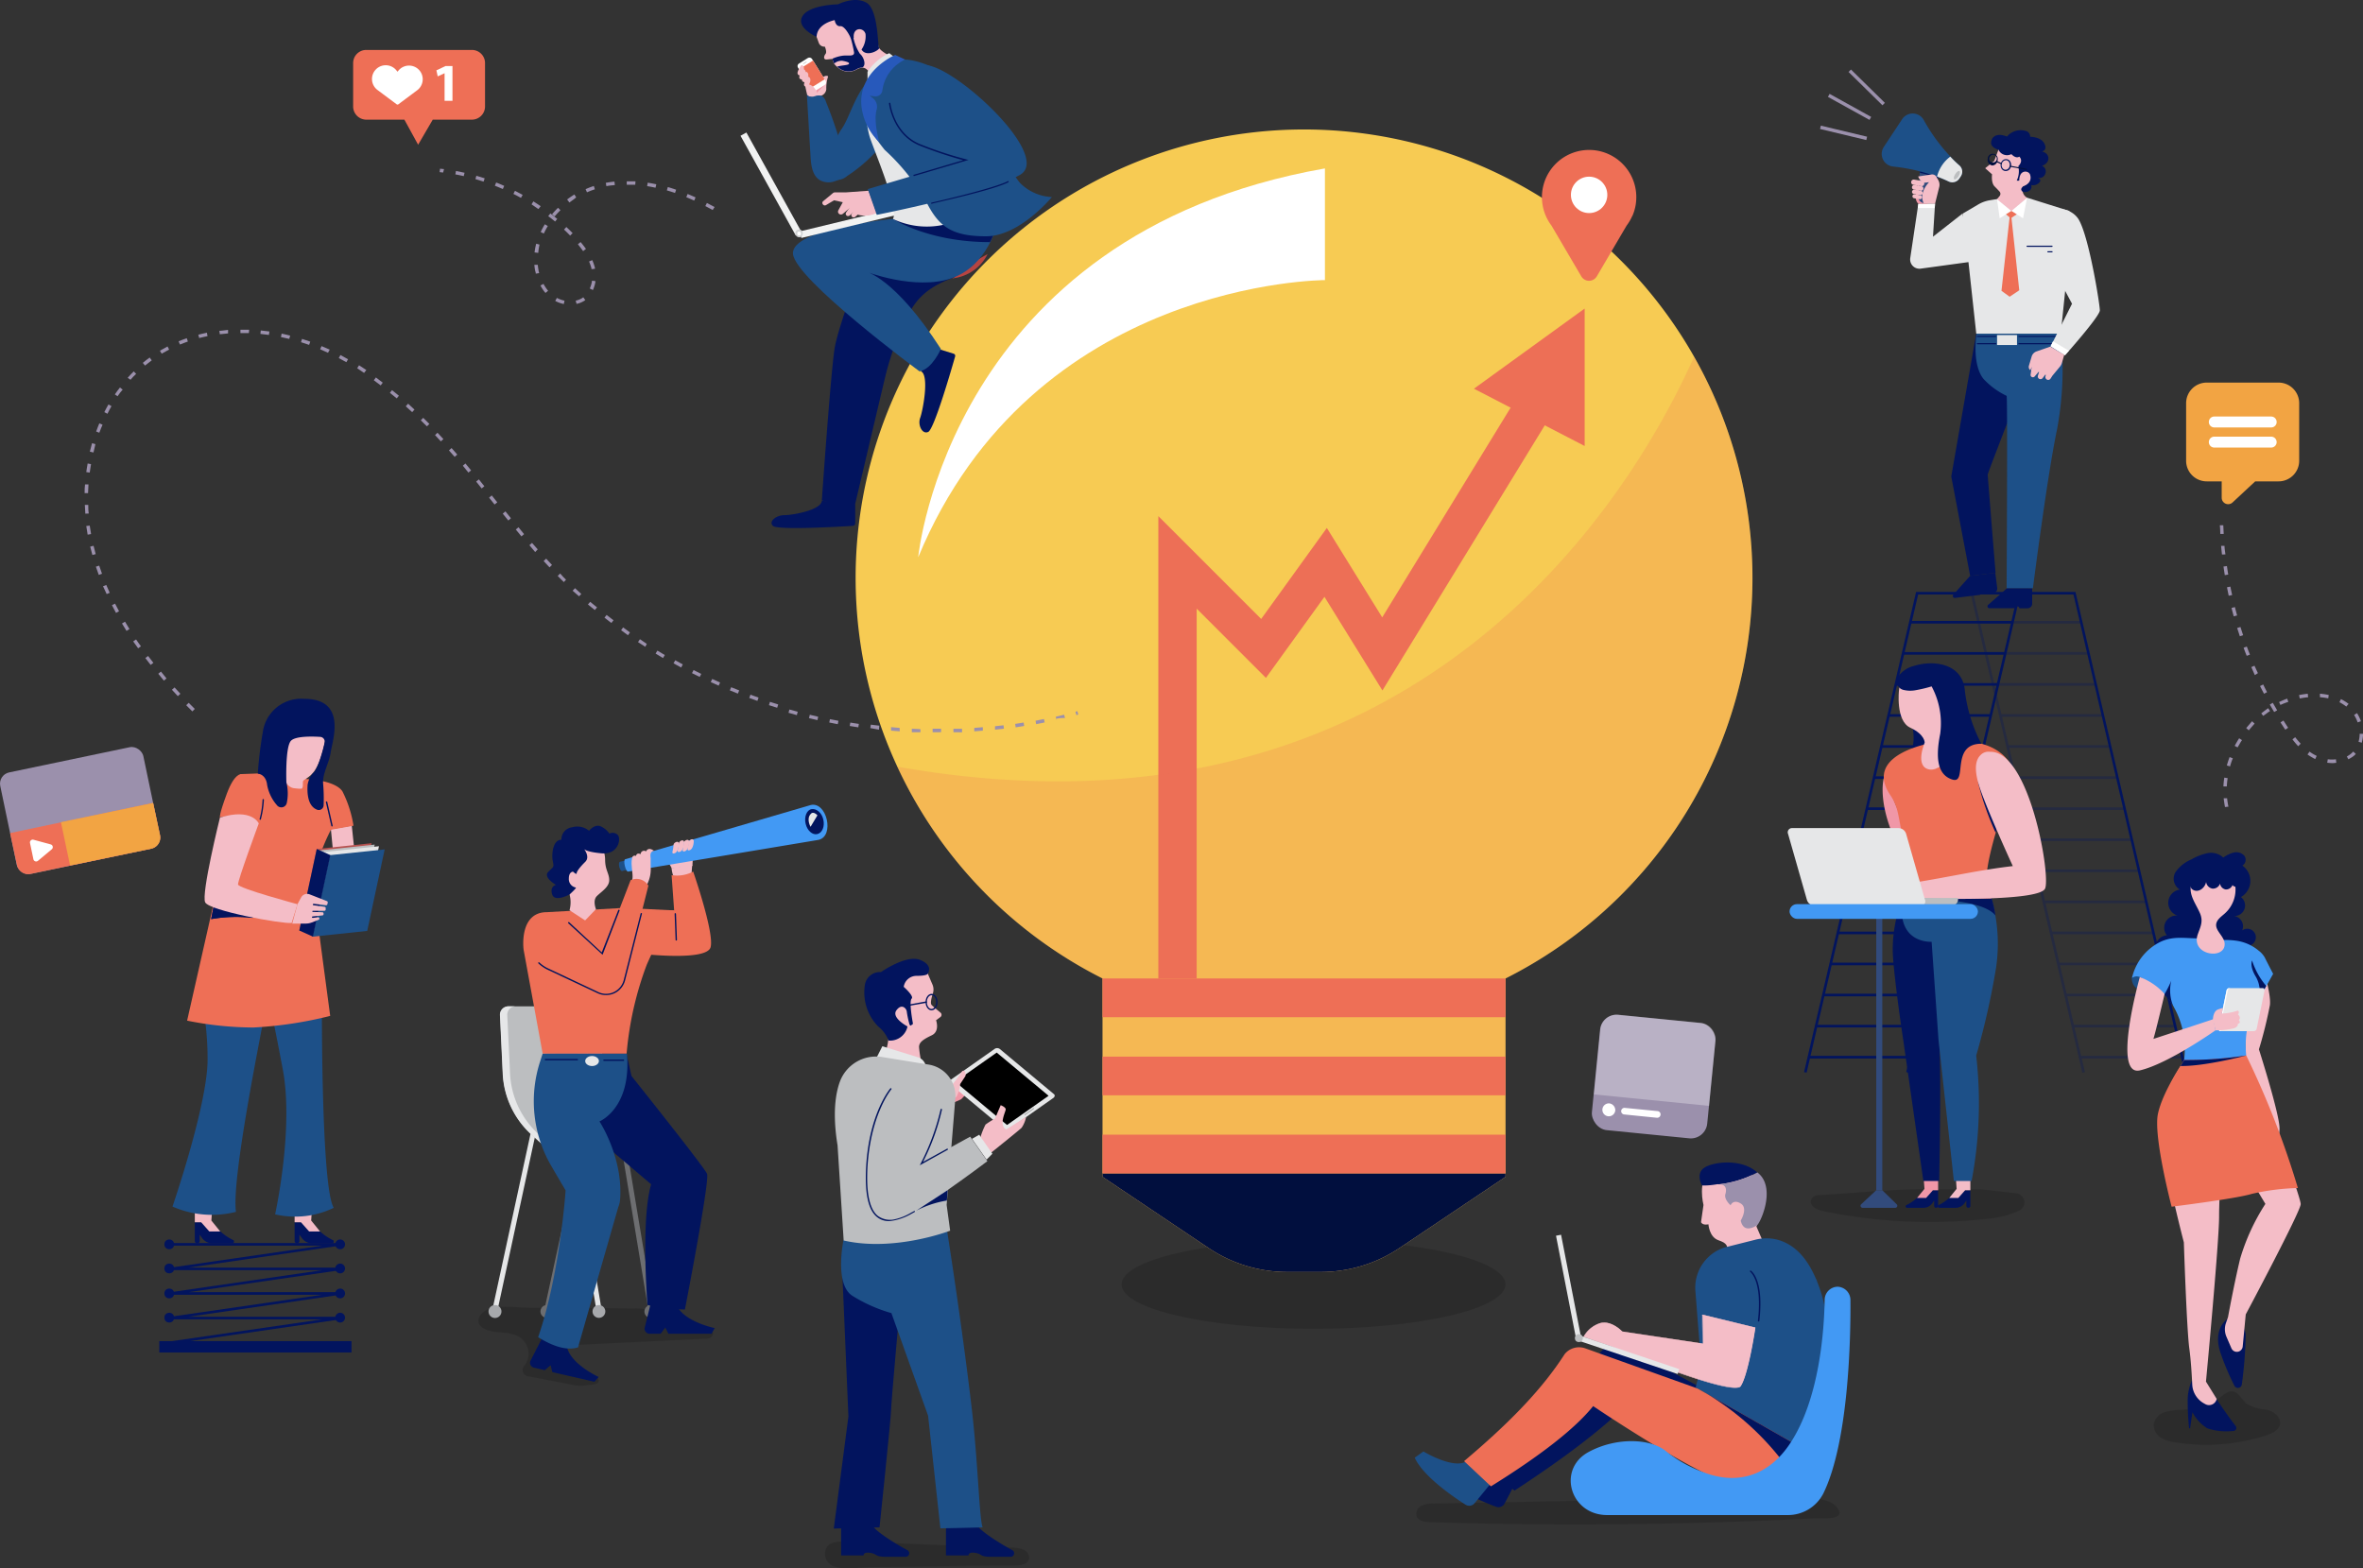 <svg xmlns="http://www.w3.org/2000/svg" viewBox="0 0 344 228.33"><rect x="0" y="0" width="344" height="228.33" fill="#333333" stroke="none"/><defs><style>.cls-1{isolation:isolate;}.cls-2,.cls-28{opacity:0.3;}.cls-3{fill:#02145e;}.cls-4{opacity:0.15;mix-blend-mode:multiply;}.cls-5{fill:#f7cb53;}.cls-6{fill:#ed6f56;}.cls-7,.cls-9{fill:#ee6f56;}.cls-7{opacity:0.2;}.cls-8{fill:#010f3e;}.cls-10,.cls-28{fill:#fff;}.cls-11{fill:#324b7c;}.cls-12{fill:#f097a7;}.cls-13{fill:#f4bdc7;}.cls-14{fill:#1d5088;}.cls-15{fill:#bcbec0;}.cls-16{fill:#e6e7e8;}.cls-17{fill:#4299f4;}.cls-18{fill:#9b90ac;}.cls-19{fill:#939598;}.cls-20{fill:#b65250;}.cls-21{fill:#a7a9ac;}.cls-22{fill:#6d6e71;}.cls-23{fill:#b64441;}.cls-24{fill:#f1f2f2;}.cls-25{fill:#d1d3d4;}.cls-26{fill:#2759bb;}.cls-27{fill:#f2a443;}</style></defs><title>002</title><g class="cls-1"><g id="Layer_2" data-name="Layer 2"><g id="Padrão"><g class="cls-2"><rect class="cls-3" x="295.01" y="85.43" width="0.38" height="71.64" transform="translate(-19.83 70.23) rotate(-13.13)"/><rect class="cls-3" x="288.1" y="90.4" width="14.88" height="0.38"/><rect class="cls-3" x="289.15" y="94.93" width="14.88" height="0.38"/><rect class="cls-3" x="290.19" y="99.45" width="14.88" height="0.38"/><rect class="cls-3" x="291.23" y="103.97" width="14.88" height="0.38"/><rect class="cls-3" x="292.28" y="108.49" width="14.88" height="0.38"/><rect class="cls-3" x="293.32" y="113.02" width="14.88" height="0.38"/><rect class="cls-3" x="294.36" y="117.54" width="14.88" height="0.38"/><rect class="cls-3" x="295.41" y="122.06" width="14.88" height="0.38"/><rect class="cls-3" x="296.45" y="126.58" width="14.88" height="0.38"/><rect class="cls-3" x="297.49" y="131.11" width="14.88" height="0.38"/><rect class="cls-3" x="298.54" y="135.63" width="14.88" height="0.38"/><rect class="cls-3" x="299.58" y="140.15" width="14.88" height="0.38"/><rect class="cls-3" x="300.63" y="144.67" width="14.88" height="0.38"/><rect class="cls-3" x="301.67" y="149.2" width="14.88" height="0.38"/><rect class="cls-3" x="302.71" y="153.72" width="14.88" height="0.38"/></g><polygon class="cls-3" points="277.87 156.17 277.5 156.08 293.81 86.17 302.14 86.17 318.4 156.08 318.03 156.17 301.85 86.55 294.11 86.55 277.87 156.17"/><polygon class="cls-3" points="263 156.17 262.63 156.08 278.94 86.17 294.64 86.17 294.64 86.55 279.24 86.55 263 156.17"/><rect class="cls-3" x="278.05" y="90.4" width="14.88" height="0.38"/><rect class="cls-3" x="277" y="94.93" width="14.88" height="0.38"/><rect class="cls-3" x="275.96" y="99.45" width="14.88" height="0.38"/><rect class="cls-3" x="274.92" y="103.97" width="14.88" height="0.38"/><rect class="cls-3" x="273.87" y="108.49" width="14.88" height="0.38"/><rect class="cls-3" x="272.83" y="113.02" width="14.88" height="0.38"/><rect class="cls-3" x="271.78" y="117.54" width="14.88" height="0.38"/><rect class="cls-3" x="270.74" y="122.06" width="14.88" height="0.38"/><rect class="cls-3" x="269.7" y="126.58" width="14.88" height="0.38"/><rect class="cls-3" x="268.65" y="131.11" width="14.88" height="0.38"/><rect class="cls-3" x="267.61" y="135.63" width="14.88" height="0.38"/><rect class="cls-3" x="266.57" y="140.15" width="14.88" height="0.38"/><rect class="cls-3" x="265.52" y="144.67" width="14.88" height="0.38"/><rect class="cls-3" x="264.48" y="149.2" width="14.88" height="0.38"/><rect class="cls-3" x="263.43" y="153.72" width="14.88" height="0.38"/><ellipse class="cls-4" cx="191.22" cy="186.99" rx="27.95" ry="6.47"/><path class="cls-5" d="M255.12,84.14a65.28,65.28,0,1,0-94.61,58.31v28.88l15.42,10.35a20.54,20.54,0,0,0,11.46,3.5h4.9a20.54,20.54,0,0,0,11.46-3.5l15.42-10.35V142.45A65.25,65.25,0,0,0,255.12,84.14Z"/><polygon class="cls-6" points="174.21 142.45 168.63 142.45 168.63 75.14 183.6 90.11 193.16 76.86 201.22 89.88 223.91 52.82 228.67 55.74 201.25 100.52 192.81 86.89 184.29 98.69 174.21 88.61 174.21 142.45"/><path class="cls-7" d="M246.62,51.94c-8.82,19.68-40.14,73.11-116,59.67a65.53,65.53,0,0,0,29.88,30.84v28.88l15.42,10.35a20.54,20.54,0,0,0,11.46,3.5h4.9a20.54,20.54,0,0,0,11.46-3.5l15.42-10.35V142.45a65.26,65.26,0,0,0,27.45-90.51Z"/><path class="cls-8" d="M160.51,170.83v.5l15.42,10.35a20.54,20.54,0,0,0,11.46,3.5h4.9a20.54,20.54,0,0,0,11.46-3.5l15.42-10.35v-.5Z"/><rect class="cls-9" x="160.51" y="142.45" width="58.66" height="5.64"/><rect class="cls-9" x="160.51" y="153.83" width="58.66" height="5.63"/><rect class="cls-9" x="160.51" y="165.19" width="58.66" height="5.64"/><polygon class="cls-6" points="230.69 44.92 230.69 64.93 214.57 56.59 230.69 44.92"/><path class="cls-10" d="M192.88,24.52V40.78s-42.49,0-59.21,40.35C133.67,81.13,138.13,34.15,192.88,24.52Z"/><path class="cls-4" d="M264.63,174a1.1,1.1,0,0,0-.93.58c-.45.88.71,1.53,1.61,1.72a76.25,76.25,0,0,0,23.92,1.15,14.39,14.39,0,0,0,4.74-1.2,1.34,1.34,0,0,0-.47-2.53c-2.15-.24-4.76-.56-5.21-.57-2.15,0-4.3,0-6.46,0C276.14,173,270.31,173.7,264.63,174Z"/><rect class="cls-11" x="273.14" y="133.05" width="0.88" height="40.23"/><path class="cls-3" d="M277.5,175.46a6.46,6.46,0,0,0,2.55-2.18h2.1v2.27a.29.29,0,0,1-.29.29h0a.29.29,0,0,1-.29-.29v-.77l-.27.39a1.57,1.57,0,0,1-1.29.67h-2.37a.21.21,0,0,1-.21-.27h0A.16.16,0,0,1,277.5,175.46Z"/><polygon class="cls-12" points="279.08 174.4 280.4 174.4 281.39 173.28 282.15 173.28 282.15 171.16 280.02 171.16 280.16 173.08 279.08 174.4"/><path class="cls-3" d="M282.18,175.46a6.32,6.32,0,0,0,2.55-2.18h2.11v2.27a.29.29,0,0,1-.29.29h0a.29.29,0,0,1-.29-.29v-.77l-.27.39a1.59,1.59,0,0,1-1.29.67h-2.38a.22.22,0,0,1-.21-.27h0A.21.21,0,0,1,282.18,175.46Z"/><polygon class="cls-13" points="283.77 174.4 285.09 174.4 286.08 173.28 286.84 173.28 286.84 171.16 284.71 171.16 284.84 173.08 283.77 174.4"/><path class="cls-3" d="M276.45,100.49s3.49,6.38,1.54,9.19,2.22,2,2.22,2,2.29-6,.5-9.29S276.45,100.49,276.45,100.49Z"/><path class="cls-3" d="M277,130.77a19.78,19.78,0,0,0-1.44,8.28c.29,4.37,1.5,12.3,1.5,12.3L280,171.94h2.3s.34-15.15,0-20.59l.25-20.58Z"/><path class="cls-12" d="M274.29,113.07s-1.63,4.75,3.9,13.47c0,0-10.75,2-12,2.33a2,2,0,0,0-1.37,1.76h16.71Z"/><path class="cls-14" d="M277,130.77h12.9a23.91,23.91,0,0,1,.68,10.14,110.16,110.16,0,0,1-2.89,12.77,60.71,60.71,0,0,1-.67,18.26h-2.58l-2.24-20.59-1-14.24S275.9,137.47,277,130.77Z"/><path class="cls-3" d="M289.93,130.77H277s0,.06,0,.1h3.25s8.36,0,10.24,2.41A17,17,0,0,0,289.93,130.77Z"/><path class="cls-9" d="M282.07,108s-11.16,1.48-6.84,7.83c1.25,1.84,1.09,3.31,1.94,6.86a15.16,15.16,0,0,1-.17,8.11h12.9C287,128.14,293.63,113.63,293,112,290.89,106.5,282.07,108,282.07,108Z"/><path class="cls-3" d="M287.94,113.81a41.33,41.33,0,0,0,2.58,7.43c.41-1.4.85-2.8,1.26-4.07Z"/><path class="cls-13" d="M289.7,109.45a1.6,1.6,0,0,0-1.37.47c-.74.72-.93,2-.31,4.17.84,2.94,5,12,5,12-4.8.55-9.18,1.57-14,2.34-4.55.35-5,2.34-5,2.34h4.71s18.19.66,19-1.43S295.38,109.26,289.7,109.45Z"/><path class="cls-13" d="M276.45,100.49s-.52,4.45,1.64,5.45,2.1,2.18,2.1,2.18-1.52,3.55.72,3.91,5.39-4.91,5.39-4.91-2,.65-2.12-1.08.5-6.14-.46-7.32S276.83,96.37,276.45,100.49Z"/><path class="cls-3" d="M276.31,98.52a1.28,1.28,0,0,0,.79,1.92,4.22,4.22,0,0,0,1.68.06,20.58,20.58,0,0,0,2.42-.57,11.35,11.35,0,0,1,1.25,6.9c-.69,3.48-.43,6,1.8,6.67s-.35-5.22,4.19-5.22a22.07,22.07,0,0,1-2.4-7.72c-.29-3.86-4.35-4.55-7.38-3.62A4,4,0,0,0,276.31,98.52Z"/><path class="cls-15" d="M265.85,130.73h19.2a0,0,0,0,1,0,0v.21a.88.88,0,0,1-.88.88H265.85a0,0,0,0,1,0,0v-1.1A0,0,0,0,1,265.85,130.73Z"/><path class="cls-16" d="M279.64,131.86H264.13a1.2,1.2,0,0,1-1.08-.84l-2.75-9.62a.61.61,0,0,1,.6-.84h15.51a1.18,1.18,0,0,1,1.08.84l2.75,9.62A.62.62,0,0,1,279.64,131.86Z"/><rect class="cls-17" x="260.52" y="131.63" width="27.42" height="2.14" rx="1.07"/><path class="cls-11" d="M273.14,173.28l-2.2,2.05a.3.3,0,0,0,.2.51h4.77a.3.3,0,0,0,.21-.51l-2.1-2.05Z"/><path class="cls-4" d="M326.11,203.27a7.35,7.35,0,0,0,1,1.13,7.06,7.06,0,0,0,2.83.83c1,.23,2,.92,2,1.91s-1.15,1.56-2.1,1.86a28.55,28.55,0,0,1-13.08,1,5.47,5.47,0,0,1-2.21-.71,2.15,2.15,0,0,1-1-2,2.27,2.27,0,0,1,1.57-1.7,9.6,9.6,0,0,1,2.4-.35,11.28,11.28,0,0,0,5.27-1.5C323.89,203,324.77,201.76,326.11,203.27Z"/><path class="cls-3" d="M324.22,192.05s-2.19,1.45-.93,5a36.5,36.5,0,0,0,2,4.71.58.58,0,0,0,.5.3h0a.57.57,0,0,0,.57-.5,61.69,61.69,0,0,0,.56-7A2.45,2.45,0,0,0,324.22,192.05Z"/><path class="cls-3" d="M319.17,200.81a7.25,7.25,0,0,0-.69,3.3,36,36,0,0,0,.21,3.83h.14l.34-2.34a6,6,0,0,0,2.16,2.34,8.81,8.81,0,0,0,3.83.38.43.43,0,0,0,.32-.68,69.52,69.52,0,0,1-4.38-6.5Z"/><path class="cls-13" d="M330.14,161.44,327,153.66s-7-.57-9.08.92c0,0-3.42,4.53-3.42,8.86s3.42,17.43,3.42,17.43.41,12.56.79,15.41c.23,1.65.36,3.77.43,5.27a3.33,3.33,0,0,0,1.72,2.77l.18.1a1.13,1.13,0,0,0,1.44-.29h0a1.07,1.07,0,0,0,.22-.47l-1.56-2.52s1.91-20.27,1.91-24,.59-12.11.59-12.11l6.15,10.24a30.57,30.57,0,0,0-3.68,8c-.91,3.82-1.76,8.48-1.76,8.48l-.3.86a2.76,2.76,0,0,0,.07,2l.72,1.67a.86.86,0,0,0,1.65-.26l.44-4.66s8-15,8-16.06S330.14,161.44,330.14,161.44Z"/><path class="cls-13" d="M329.31,140.56s1.34,4,1.14,5.76a61.63,61.63,0,0,1-1.6,6.45s3,9.4,3,11.51-1.25,2-1.25,2a4.56,4.56,0,0,1-.68-2.74c.28-1.14-2.78-8.61-3-9.88a46.9,46.9,0,0,1,.48-9.42A8.66,8.66,0,0,1,329.31,140.56Z"/><path class="cls-14" d="M310.36,142.25a1.76,1.76,0,0,0,1.3,1.93c1.54.54,1.22-2.58.52-2.58A5,5,0,0,0,310.36,142.25Z"/><path class="cls-3" d="M313.8,138a1.78,1.78,0,0,1,1.65-1.83A1.77,1.77,0,0,1,317,133.3a1.95,1.95,0,0,1,.35-3.79,1.83,1.83,0,0,1-.63-2.56,5.29,5.29,0,0,1,2.32-1.84,7.76,7.76,0,0,1,2.31-.9,2.63,2.63,0,0,1,2.31.64,4.54,4.54,0,0,1,1.52-.73,1.58,1.58,0,0,1,1.55.47,1,1,0,0,1-.29,1.43,2.71,2.71,0,0,1-.21,4.58,1.54,1.54,0,0,1-1,2.76h0a1.51,1.51,0,0,1,1.18,2.1v0a1.24,1.24,0,0,1,1.49,2,2.53,2.53,0,0,1-2.23.31c-1.87-.32-3.81-.94-5.7-1.09C317.93,136.5,315.73,137.48,313.8,138Z"/><path class="cls-17" d="M327,153.66c-2.94.79-6.08.6-9.08.92a12.57,12.57,0,0,0-2.76-9.87c-.72.86-2.56-2.07-3.61-2.46s-1.33.58-1.07-.3a7.75,7.75,0,0,1,3.87-4.75c1.84-.93,3.42-.63,5.37-.59,1.42,0,2.62.21,4.09.24a11,11,0,0,1,1.91.13,6.49,6.49,0,0,1,3.09,1.42,3.3,3.3,0,0,1,.89,1c.57,1.15,1.22,2.38,1.22,2.38l-3.11,5.52A14,14,0,0,0,327,153.66Z"/><path class="cls-3" d="M329.91,143.54a11,11,0,0,1-2.06-3.7s-.41.81.58,2.41a4.49,4.49,0,0,1,.44,3.13Z"/><path class="cls-13" d="M319.24,128a3.34,3.34,0,0,1,2.83-2,3.46,3.46,0,0,1,3.32,2.82,4.67,4.67,0,0,1-1.59,4.24c-.48.42-1.07.83-1.17,1.46-.15,1,1.19,1.81,1.23,2.87.1,2.42-5,1.69-3.91-1.38.38-1.07.81-1.83.34-3C319.55,131.27,318.3,130,319.24,128Z"/><path class="cls-3" d="M322.1,129.37a1.09,1.09,0,0,0,1.09-.73,1,1,0,0,0,.81.85,1,1,0,0,0,1-.63.73.73,0,0,0,1.1,0,1.15,1.15,0,0,0,.15-1.2,2.81,2.81,0,0,0-.81-1c-1.8-1.52-5.8-2.8-6.7.34a2.62,2.62,0,0,0,.32,2.4c.79.72,1.9,0,2.1-1A1.12,1.12,0,0,0,322.1,129.37Z"/><path class="cls-13" d="M311.51,142.25a9.08,9.08,0,0,1,3.61,2.46s-1.26,5.36-1.63,6.54c0,0,6.76-2.21,8.74-2.88l.3,1.63s-6.89,4.87-11,5.83S311.51,142.25,311.51,142.25Z"/><path class="cls-16" d="M329.4,143.86h-4.87a.41.41,0,0,0-.39.32L323,149.79a.26.26,0,0,0,.26.33h4.86a.44.44,0,0,0,.4-.33l1.15-5.61A.26.26,0,0,0,329.4,143.86Z"/><path class="cls-10" d="M323.16,149.79l1.15-5.61a.43.43,0,0,1,.4-.32h-.18a.41.41,0,0,0-.39.32L323,149.79a.26.26,0,0,0,.26.33h.17A.26.26,0,0,1,323.16,149.79Z"/><path class="cls-13" d="M322.15,148.45s0-1.24.77-1.5.69-.2.69-.2l-.16.81a8.07,8.07,0,0,0,2.34-.44.35.35,0,0,1,0,.55s.53.45.13.85c0,0,.42.41-.16.54,0,0,.18.33-.5.63a10.94,10.94,0,0,1-2.73.31Z"/><path class="cls-3" d="M316.42,146.6h0a6.13,6.13,0,0,1-.33-3.84,14.71,14.71,0,0,1-1,2A11.73,11.73,0,0,1,316.42,146.6Z"/><path class="cls-9" d="M327,153.66a127.15,127.15,0,0,1,7.52,19.3,33.39,33.39,0,0,0-6.71.85c-2.3.71-11.67,1.87-11.67,1.87s-2.67-10.2-2-13.48,3.84-7.88,3.84-7.88A56.76,56.76,0,0,0,327,153.66Z"/><path class="cls-3" d="M327,153.66h0a56.76,56.76,0,0,1-9,.66s-.23.32-.58.87C320.72,155.28,326.55,153.8,327,153.66Z"/><path class="cls-3" d="M295.84,85.63v2.25a.68.68,0,0,1-.67.68H294l-.1-.16a.29.29,0,0,0-.49,0l-.09.15h-3.71a.28.28,0,0,1-.18-.49l2.77-2.44Z"/><path class="cls-3" d="M290.47,83.38l.28,2.24a.68.68,0,0,1-.59.75l-1.21.15-.12-.15a.29.29,0,0,0-.49.08l-.06.15-3.69.45a.28.28,0,0,1-.24-.46l2.45-2.75Z"/><path class="cls-3" d="M287.69,48.58l-3.63,20.79,2.75,14.47,3.7-.45s-1.15-14.07-1.15-14.29,4.55-11.9,4.55-11.9l-1.62-6.79Z"/><path class="cls-16" d="M289.64,29.16l2.32-.38h3.14l6.08,1.91c.36.36.59.74.41,2.48L300,48.58h-12.3L286,33a6.91,6.91,0,0,1-.29-1.89L288,29.76A4.89,4.89,0,0,1,289.64,29.16Z"/><path class="cls-16" d="M285.66,31.12l-4.26,3.34.3-4.8h-2.43l-1.18,7.91a1.35,1.35,0,0,0,1.52,1.54L287.73,38Z"/><polygon class="cls-10" points="279.27 29.66 281.7 29.66 281.66 30.28 279.18 30.28 279.27 29.66"/><polygon class="cls-10" points="295.1 28.78 292.81 30.71 294.51 31.78 295.1 28.78"/><polygon class="cls-10" points="290.72 28.99 292.81 30.71 291.11 31.78 290.72 28.99"/><polygon class="cls-9" points="293.59 31.2 292.81 30.71 292.03 31.2 292.71 31.78 293.59 31.2"/><polygon class="cls-9" points="292.81 31.58 293.96 42.26 292.56 43.2 291.37 42.34 292.56 31.58 292.81 31.58"/><path class="cls-14" d="M300,48.58a48.31,48.31,0,0,1-.53,13.89c-1.42,6.67-3.52,23.16-3.52,23.16h-3.83s.16-27.84,0-28a11.1,11.1,0,0,1-3.38-2.48c-1.72-2.18-1-6.57-1-6.57Z"/><rect class="cls-16" x="290.73" y="48.78" width="2.9" height="1.45"/><path class="cls-3" d="M299.7,50.12h-5.79a.09.09,0,0,1-.09-.08.09.09,0,0,1,.09-.09h5.79a.09.09,0,0,1,.09.09A.09.09,0,0,1,299.7,50.12Z"/><path class="cls-3" d="M299.7,49.06h-5.79a.09.09,0,0,1-.09-.08.09.09,0,0,1,.09-.09h5.79a.09.09,0,0,1,.09.09A.09.09,0,0,1,299.7,49.06Z"/><path class="cls-3" d="M290.54,50.12h-2.67a.09.09,0,0,1-.09-.08.09.09,0,0,1,.09-.09h2.67a.08.08,0,0,1,.08.09A.08.08,0,0,1,290.54,50.12Z"/><path class="cls-3" d="M290.54,49.06h-2.67a.09.09,0,0,1-.09-.08.09.09,0,0,1,.09-.09h2.67a.08.08,0,0,1,.08.09A.08.08,0,0,1,290.54,49.06Z"/><path class="cls-12" d="M279.3,29.66s-.36-.12-.45-1.05a6.51,6.51,0,0,1,.73-2.56l1.87.26L281.36,28l-.75,1.67Z"/><path class="cls-11" d="M282.26,25.54,280.94,29a.86.86,0,0,1-1.29.41h0a.87.87,0,0,1-.38-.77l.23-3.93Z"/><path class="cls-3" d="M282,26.3a5,5,0,0,0-2.5-1.12l0-.46,2.76.82Z"/><path class="cls-14" d="M276.91,17.35a1.84,1.84,0,0,1,3.12.08,26.16,26.16,0,0,0,5.21,6.65,1.21,1.21,0,0,1,.22,1.58h0l-.23.35h0a1.23,1.23,0,0,1-1.54.42,26.08,26.08,0,0,0-8.16-2.19,1.85,1.85,0,0,1-1.29-2.85Z"/><path class="cls-16" d="M283.92,22.8a15.75,15.75,0,0,0,1.32,1.28,1.21,1.21,0,0,1,.22,1.58l-.23.35h0a1.23,1.23,0,0,1-1.54.42,17.72,17.72,0,0,0-1.7-.72A5.18,5.18,0,0,1,283.92,22.8Z"/><path class="cls-15" d="M284.64,25.35c-.21.33-.27.67-.14.75s.41-.11.62-.44.27-.66.14-.75S284.85,25,284.64,25.35Z"/><path class="cls-13" d="M279.69,27.1l-1.15-.2a.37.37,0,0,1-.31-.44h0a.37.37,0,0,1,.44-.31l1.15.19a.38.38,0,0,1,.31.44h0A.39.39,0,0,1,279.69,27.1Z"/><path class="cls-13" d="M279.62,27.77l-1-.17a.34.34,0,0,1-.28-.39h0a.35.35,0,0,1,.39-.28l1,.18a.33.33,0,0,1,.27.39h0A.33.33,0,0,1,279.62,27.77Z"/><path class="cls-13" d="M279.54,28.4l-.94-.16a.31.31,0,0,1-.25-.36h0a.32.32,0,0,1,.36-.26l.94.16a.31.31,0,0,1,.25.36h0A.31.31,0,0,1,279.54,28.4Z"/><path class="cls-13" d="M279.48,29l-.84-.14a.29.29,0,0,1-.23-.33h0a.27.27,0,0,1,.32-.23l.84.14a.28.28,0,0,1,.23.33h0A.28.28,0,0,1,279.48,29Z"/><path class="cls-13" d="M281.7,29.66l.6-2.4a1.36,1.36,0,0,0-.11-1l-.26-.48a.73.73,0,0,0-.74-.38l-1.95.29s.33.91,1,.91l.59-.08s-1.59,1.58-.76,3.09Z"/><path class="cls-16" d="M296.66,34.38a3.27,3.27,0,0,1,5.83-2.61,2.63,2.63,0,0,1,.2.33c1.48,2.7,3,12.21,3,13.08s-5.06,6.54-5.06,6.54l-2.09-1.31,3.1-6.19-4.76-8.9Z"/><path class="cls-3" d="M298.72,35.94H295.1a.09.09,0,0,1-.08-.08.09.09,0,0,1,.08-.09h3.62a.09.09,0,0,1,.09.09A.09.09,0,0,1,298.72,35.94Z"/><path class="cls-3" d="M298.72,36.74h-.59a.09.09,0,0,1-.08-.09.08.08,0,0,1,.08-.08h.59a.08.08,0,0,1,.09.08A.09.09,0,0,1,298.72,36.74Z"/><path class="cls-10" d="M301.18,51.06l-.58.66-2.09-1.31.36-.72Z"/><path class="cls-13" d="M300.51,51.66l-.35,1.2a1.52,1.52,0,0,1-.29.53l-1.07,1.29-.28.43a.4.4,0,0,1-.52.16h0a.42.42,0,0,1-.22-.52l.05-.15-.08-.06-.38.5a.4.4,0,0,1-.55.09h0a.39.39,0,0,1-.14-.45l.17-.53-.09,0-.55.65a.34.34,0,0,1-.45.07h0a.33.33,0,0,1-.15-.33l.16-1.14-.19.5h0a.6.6,0,0,1-.22-.64l.4-1.34a1.12,1.12,0,0,1,.72-.76l2-.7Z"/><path class="cls-13" d="M290.93,21.79l-.61,1.63L289,24.49l1,.89s-.17,1.22.37,1.76c.27.27.53.54.72.75a.5.5,0,0,1,0,.66l-.37.44,2.09,1.72,2.29-1.93a1.29,1.29,0,0,1-.56-1.64s1.1-.28,1.26-1.09-.16-4-1.33-4.65S291.25,21,290.93,21.79Z"/><path class="cls-3" d="M294.15,25.4a1.86,1.86,0,0,0-.19.9h-.37a3.21,3.21,0,0,0,.23-2.11s.81-.72.14-1.39c0,0-.41.39-1.15-.36a1.37,1.37,0,0,1-1.88-.65s-1.07-.26-1.07-1,.68-1.56,2.31-.91a2.61,2.61,0,0,1,2.93-.75.85.85,0,0,1,.44.78s1.59,0,2.08,1-.36,1.14-.36,1.14.94.19.94,1-.94,1.1-.94,1.1a.85.85,0,0,1,.49,1.14.9.9,0,0,1-1.17.57s.78.24.27.75a1.24,1.24,0,0,1-1.15.33.74.74,0,0,1-.32.87,1.19,1.19,0,0,1-.92.1c-.3-.23-.29-.49.08-.78,0,0,1.39-.43,1-1.69a.64.64,0,0,0-.29-.35A.8.8,0,0,0,294.15,25.4Z"/><path class="cls-3" d="M292,24.9h-.07a.72.72,0,0,1-.52-.31,1,1,0,0,1-.16-.63h0a1,1,0,0,1,.28-.59.75.75,0,0,1,.57-.2.72.72,0,0,1,.52.31,1,1,0,0,1,.16.63,1,1,0,0,1-.28.59A.77.77,0,0,1,292,24.9Zm0-1.57a.54.54,0,0,0-.38.16.75.75,0,0,0-.23.47h0a.81.81,0,0,0,.13.51.54.54,0,0,0,.39.24.54.54,0,0,0,.44-.16.69.69,0,0,0,.22-.47.76.76,0,0,0-.12-.52.54.54,0,0,0-.39-.24Zm-.69.63Z"/><path class="cls-8" d="M290.09,24.09H290a.81.81,0,0,1-.63-.94h0a.73.73,0,1,1,1.44.14A.83.83,0,0,1,290.09,24.09Zm-.53-.93a.57.57,0,1,0,.63-.64.65.65,0,0,0-.63.64Z"/><path class="cls-8" d="M291.34,23.91h0l-.65-.29a.08.08,0,1,1,.07-.15l.65.29a.08.08,0,0,1,0,.11A.1.1,0,0,1,291.34,23.91Z"/><path class="cls-8" d="M295,24.73h0l-2.32-.44a.08.08,0,1,1,0-.16l2.32.44a.08.08,0,0,1,.07.1A.08.08,0,0,1,295,24.73Z"/><path class="cls-4" d="M251,218.09l-42.29.81a4,4,0,0,0-1.77.31,1.35,1.35,0,0,0-.73,1.5c.26.73,1.21.88,2,.9q15.85.49,31.74.24,8-.12,16-.43,4-.16,8.05-.36c1.16-.06,5.16.37,3.33-1.72-1.43-1.63-5.47-1.19-7.46-1.26C256.91,218,254,218,251,218.09Z"/><path class="cls-3" d="M220.75,215.62l-1.7,3.24a1,1,0,0,1-1.28.49c-2-.75-6.85-2.76-8.61-5.16l1.05-1.15s4.83,1.71,6.45.1Z"/><path class="cls-3" d="M247,201.68l-10.69-5.74a2.38,2.38,0,0,0-2.92.52l-16.72,17.2,3.8,3.35c6.83-4.47,12.62-8.76,16.55-12.71l12.85,5.08Z"/><path class="cls-13" d="M256.56,180.56l-.86-2s2-5.08.43-6.67-5.64-2.42-7.22-1.32c-1.83,1.28-.92,4.86-.92,4.86l-.36,2.51c.28.51,1.08.3,1.08.3s.11,1.84,1.43,2.31,1.4.73,1.4,2.22S257,183.78,256.56,180.56Z"/><path class="cls-14" d="M251,181.63a6.15,6.15,0,0,0-4.19,6.31l.86,10.91-.82,3.14,14.19,8.1,3.21-7.28a20.76,20.76,0,0,0,.25-16.31c0-.11-.09-.22-.14-.33h0c-1.23-2.85-2.92-4.9-5.5-5.66a6.47,6.47,0,0,0-3.41,0Z"/><path class="cls-13" d="M247.83,191.39l7.69,1.87s-1,6.79-2.12,8.5-19.1-5.84-19.1-5.84l-3.75-1.29a4.19,4.19,0,0,1,2.38-2c1.65-.48,3.23,1.21,3.23,1.21l11.75,1.76Z"/><path class="cls-13" d="M252.57,202.05c-3.73,0-17.63-5.81-18.28-6.09l-3.79-1.31,0,0a4.23,4.23,0,0,1,2.4-2c1.58-.46,3.12,1.06,3.26,1.21l11.69,1.75-.08-4.21h.05l7.73,1.88v0c0,.06-1,6.81-2.13,8.52C253.31,202,253,202.05,252.57,202.05Zm-22-7.44,3.71,1.27c.18.08,18,7.53,19,5.86s2-7.9,2.12-8.45l-7.61-1.84.08,4.2h0l-11.77-1.77h0s-1.58-1.66-3.19-1.19A4.12,4.12,0,0,0,230.61,194.61Z"/><path class="cls-14" d="M217,216l-2.32,2.83a1,1,0,0,1-1.36.21c-1.79-1.14-6.13-4.11-7.37-6.82l1.27-.91s4.38,2.66,6.29,1.42Z"/><path class="cls-9" d="M261.06,210.09s-3.34,5.12-6.77,6.28-22.36-11.66-22.36-11.66c-2.62,3.25-7.56,7.13-14.88,11.68l-3.91-3.67c5.83-4.92,11.07-10,14.64-15.58a2.7,2.7,0,0,1,3-.84l16.36,5.85Z"/><path class="cls-3" d="M247.14,202.15l13.92,7.94a26,26,0,0,1-1.79,2.35A39.52,39.52,0,0,0,247.14,202.15Z"/><rect class="cls-16" x="229.42" y="196.87" width="15.29" height="0.75" transform="translate(398.91 459.77) rotate(-161.41)"/><rect class="cls-16" x="220.69" y="186.95" width="15.29" height="0.75" transform="translate(368.53 -72.62) rotate(78.97)"/><circle class="cls-15" cx="229.85" cy="194.81" r="0.58"/><path class="cls-3" d="M248,170.08c1.17-.92,5.48-1.52,7.81.61h0a15.42,15.42,0,0,1-5.6,1.73h.09a1.33,1.33,0,0,0-.39,0,10.76,10.76,0,0,1-2.13.17S246.84,171,248,170.08Z"/><path class="cls-18" d="M253.41,177.7s1.12-1.82,0-2.49-1.47.26-1.47.26-1-.85-.76-1.64,0-1.44-.93-1.41a15.42,15.42,0,0,0,5.6-1.73l.32.29c2.3,2.31.06,7.14-.41,7.42S253.82,179.52,253.41,177.7Z"/><path class="cls-3" d="M256,192.39h0a.1.1,0,0,1-.09-.11c.68-5.87-1.12-7.13-1.14-7.14a.11.11,0,0,1,0-.14.09.09,0,0,1,.13,0c.08.05,1.92,1.33,1.22,7.32A.09.09,0,0,1,256,192.39Z"/><path class="cls-17" d="M265.63,189.27c-.07,4.22-.71,14.41-5.07,20.93-2.9,4.35-7.26,6.1-12.35,4.22a19.11,19.11,0,0,1-5.57-3.06c-2.31-2-7.35-2.13-11.32,0-4.7,2.48-2.76,9.21,2.64,9.21h26.25a5.78,5.78,0,0,0,5.22-3.13c3.71-7.55,4-22.72,3.95-28.11a1.93,1.93,0,0,0-1.88-2h0A1.92,1.92,0,0,0,265.63,189.27Z"/><path class="cls-4" d="M147.71,227.91c.81,0,1.81-.14,2.08-.86a1.23,1.23,0,0,0-.75-1.42,4.18,4.18,0,0,0-1.8-.32c-8-.24-15.93-.64-23.88-.87-.91,0-2.23-.1-2.88.63a1.92,1.92,0,0,0,.8,2.92c1.53.64,3.94.18,5.59.16l6.41-.07C138.09,228,142.9,227.91,147.71,227.91Z"/><path class="cls-3" d="M137.71,223v3.44H141s-.07-.54,1-.36.57.57,2.32.57h2.8a.52.52,0,0,0,.52-.52h0a.51.51,0,0,0-.27-.45c-1-.53-4.29-2.44-5.09-3.56h-4.55Z"/><path class="cls-3" d="M122.45,223v3.44h3.27s-.07-.54,1-.36.57.57,2.32.57h2.8a.52.52,0,0,0,.52-.52h0a.51.51,0,0,0-.27-.45c-1-.53-4.3-2.44-5.09-3.56h-4.55Z"/><path class="cls-3" d="M122.51,182.69l1,23.53-2.13,16.32,6.66-.18s1.68-16,1.68-17.05,1.46-17.14,1.46-17.14Z"/><path class="cls-14" d="M137.89,179.28s2.17,13.67,3.61,26.09c.88,7.64,1.07,15.84,1.55,17,0,0-5.38.13-6.15.13l-1.79-16.39-5.34-14.94a22.22,22.22,0,0,1-5.7-2.53c-2.64-1.72-1.27-8.12-1.27-8.12Z"/><path class="cls-12" d="M138.17,160.44l.09.25a9.17,9.17,0,0,0,1.67-.66c.2-.19.55-.58.55-.58l.38-.36-.77-2.16-1.83,2.62-.26.56Z"/><path class="cls-13" d="M135.2,142.07l.54,1.25a1.85,1.85,0,0,1,.06,1.33c-.19.6-.41,1.44-.16,1.68s.85.74,1.26,1.08a.41.41,0,0,1,0,.66l-.63.46s.59,1.61-.62,2.19-1.86,1-1.86,1.71a16,16,0,0,0,.39,2.42l-5.82-.27a9.68,9.68,0,0,0,1-3.73c0-1.74-1.94-5.81-1-7.36S133.78,138.32,135.2,142.07Z"/><path class="cls-16" d="M127.5,154.2l.95-1.88,5.18,1.6a1.67,1.67,0,0,1,1.12,1.17l.21.8Z"/><path class="cls-16" d="M146.18,164.36l-7.91-6.59c-.17-.14-.12-.4.12-.56l6.4-4.5a.65.65,0,0,1,.75,0l7.9,6.59c.17.14.12.4-.12.56l-6.39,4.5A.65.65,0,0,1,146.18,164.36Z"/><polygon points="146.6 163.78 139.06 157.49 145.1 153.24 152.65 159.53 146.6 163.78"/><polygon class="cls-19" points="149.2 162.35 149.12 162.28 150.48 161.32 150.56 161.39 149.2 162.35"/><path class="cls-13" d="M138.2,160.21a2.93,2.93,0,0,0,1.06-.56,4.77,4.77,0,0,0,.52-1.83l.7-1.06a.5.5,0,0,0,.08-.43l-.05-.25a.26.26,0,0,0-.46-.09,23.68,23.68,0,0,1-1.49,2,7.69,7.69,0,0,1-1.66.95S137.61,160.44,138.2,160.21Z"/><path class="cls-15" d="M122.24,157.55a5.61,5.61,0,0,1,6.2-3.66l6.63,1.08a4.63,4.63,0,0,1,4,5l-1.26,15.45.51,3.75s-8.09,3.12-15.5,1.43l-.89-13.85C121.51,164.2,121.2,160.47,122.24,157.55Z"/><path class="cls-3" d="M132.66,149.22a.23.23,0,0,0,.23-.28c-.15-.82-.54-3.19-.17-3.56s-1.16-1.71-1.16-1.71a1.88,1.88,0,0,1,1.86-1.6c1.62,0,1.64-.32,1.64-.32s.9-1.18-1.11-2-5.7,1.77-5.7,1.77a2.22,2.22,0,0,0-2.36,2,7.1,7.1,0,0,0,1.94,5.91,4.78,4.78,0,0,1,1.53,2.07h.2a2.6,2.6,0,0,0,2.54-2l0-.07s-2.41-1.27-1.59-2.36,1.5-.15,1.5.23a14.1,14.1,0,0,0,.39,1.83.25.25,0,0,0,.24.18Z"/><path class="cls-3" d="M135.61,147.09c-.48,0-.87-.54-.87-1.2s.39-1.2.87-1.2.88.54.88,1.2S136.1,147.09,135.61,147.09Zm0-2.2c-.37,0-.68.45-.68,1s.31,1,.68,1,.68-.45.68-1S136,144.89,135.61,144.89Z"/><path class="cls-3" d="M132.06,146.49a.11.11,0,0,1-.1-.09.1.1,0,0,1,.08-.11l2.78-.5a.1.1,0,0,1,.11.08.1.1,0,0,1-.08.12l-2.77.5Z"/><path class="cls-13" d="M142.73,165.57a11,11,0,0,1,.74-1.85,12.09,12.09,0,0,1,1.38-.87l.83-1.95s.73.27.73.61-1.07,2.29.07,2.93l2.9-1.84a4.28,4.28,0,0,1-.65,1.58c-.4.4-4.65,3.8-4.65,3.8Z"/><polygon class="cls-16" points="141.5 165.8 142.55 165.2 144.47 167.97 143.62 168.83 141.5 165.8"/><path class="cls-15" d="M129.7,158.52s-3.06,3.48-3.51,11.33,2.59,7.58,4.55,7.58,13-8.38,13-8.38l-2.5-3.57-7.13,3.92s3-5.8,3-9.37S130.93,156.15,129.7,158.52Z"/><path class="cls-3" d="M129.45,177.77a2.67,2.67,0,0,1-1.87-.67c-1.22-1.08-1.7-3.45-1.49-7.26.45-7.79,3.5-11.36,3.53-11.39a.1.1,0,0,1,.15.13s-3,3.55-3.48,11.27c-.21,3.69.27,6.08,1.42,7.1a3,3,0,0,0,2.67.53,8,8,0,0,0,2.24-.92l.43-.23a.11.11,0,0,1,.14,0,.1.1,0,0,1-.05.13l-.42.23a8.4,8.4,0,0,1-2.31.93A5.77,5.77,0,0,1,129.45,177.77Z"/><path class="cls-3" d="M133.89,169.65l.16-.29a33.81,33.81,0,0,0,2.88-7.85.1.1,0,0,1,.12-.08.1.1,0,0,1,.08.11,32.4,32.4,0,0,1-2.76,7.62l3.47-1.91a.1.1,0,0,1,.13,0,.1.1,0,0,1,0,.14Z"/><path class="cls-3" d="M133.36,176.27a15.06,15.06,0,0,1,4.48-1.49l.13-1.52h0Z"/><path class="cls-3" d="M48.5,180.56a7.67,7.67,0,0,1-3.07-2.62H42.89v2.73a.35.35,0,0,0,.35.35h0a.35.35,0,0,0,.35-.35v-.92l.33.46a1.87,1.87,0,0,0,1.55.81h2.86a.26.26,0,0,0,.25-.33h0A.22.22,0,0,0,48.5,180.56Z"/><polygon class="cls-13" points="46.59 179.28 45 179.28 43.81 177.94 42.89 177.94 42.89 175.39 45.46 175.39 45.3 177.69 46.59 179.28"/><path class="cls-3" d="M34,180.56a7.71,7.71,0,0,1-3.08-2.62H28.36v2.73a.36.36,0,0,0,.36.35h0a.35.35,0,0,0,.35-.35v-.92l.32.46a1.9,1.9,0,0,0,1.55.81h2.87a.27.27,0,0,0,.25-.33h0A.29.29,0,0,0,34,180.56Z"/><polygon class="cls-13" points="32.06 179.28 30.47 179.28 29.28 177.94 28.36 177.94 28.36 175.39 30.93 175.39 30.77 177.69 32.06 179.28"/><path class="cls-14" d="M46.86,146.1s-.11,26.88,1.73,29.74a12.93,12.93,0,0,1-8.54.95s2.75-12.43,1.12-21.09c-.55-2.89-1.54-8.17-1.82-8.7-.84-1.55-.78-.54-.78.17s-4.94,24.08-4.22,29.26a14.34,14.34,0,0,1-9.24-.77s5.11-14.85,5.11-21.41-1.3-9.16-.82-10.89S47.28,138.29,46.86,146.1Z"/><path class="cls-13" d="M51.21,120.19l.89,8.42a1.74,1.74,0,0,1-1.59,2c-1.84.2-1.89-5.24-1.89-5.24l-.45-4.65Z"/><path class="cls-9" d="M37.52,112.61l8.78,1s2.7.32,3.55,1.6a16.73,16.73,0,0,1,1.61,5l-3.29.59a31.58,31.58,0,0,0-2,4.91,42.41,42.41,0,0,0,.19,9.3c.08.7,1.71,12.89,1.71,12.89a57.76,57.76,0,0,1-11.18,1.69,49.2,49.2,0,0,1-9.65-1L31.67,129,35,112.7Z"/><path class="cls-3" d="M30.74,133.81l.64-3.29,5.54,1.11-.14,2A21,21,0,0,0,30.74,133.81Z"/><path class="cls-3" d="M30.74,133.81l.64-3.29,5.54,1.11-.14,2A21,21,0,0,0,30.74,133.81Z"/><polygon class="cls-20" points="43.57 135.47 51.56 134.63 54.1 122.76 46.11 123.6 43.57 135.47"/><polygon class="cls-15" points="44.02 135.67 52.01 134.83 54.55 122.96 46.56 123.8 44.02 135.67"/><polygon class="cls-16" points="44.64 135.91 52.63 135.06 55.17 123.2 47.18 124.04 44.64 135.91"/><polygon class="cls-14" points="45.47 136.37 53.46 135.53 56 123.66 48.01 124.5 45.47 136.37"/><polygon class="cls-3" points="43.57 135.47 45.55 136.36 48.09 124.49 46.11 123.6 43.57 135.47"/><path class="cls-13" d="M47.32,107.86s-.62,3.76-2.09,5c-.42.37-.71.53-1,.73s0,.73-.24,1.16c0,.09-.24.12-1.23,0-.69-.08-1.61-1-2.08-2.72s1-4.94,1.24-6.1,4.43-2.16,5-1.33S47.32,107.86,47.32,107.86Z"/><path class="cls-3" d="M45.56,112.56a3.57,3.57,0,0,0-.78,1.69c-.16,2.48.64,3.33,1.33,3.61a.7.7,0,0,0,1-.64,24.13,24.13,0,0,0-.06-3c-.17-1.57.88-3.12,1.09-4.69s2.5-7.81-3.88-7.79a5.63,5.63,0,0,0-6,4.83,57.39,57.39,0,0,0-.73,6.06s1.19.06,1.36,1.65a6.19,6.19,0,0,0,1.42,2.94.81.81,0,0,0,1.44-.33,6.7,6.7,0,0,0-.06-3s-.18-5,.63-6c.59-.73,3-.69,4.3-.61a.69.69,0,0,1,.64.81C47.06,109.06,46.24,112.14,45.56,112.56Z"/><path class="cls-9" d="M35.16,112.7s-1-.23-2.14,2.85S32,119,32,119s4.43-1,5.65.85C37.67,119.88,37.74,114.79,35.16,112.7Z"/><path class="cls-13" d="M37.67,119.88s-1-2.3-5.65-.85c0,0-2.76,11.12-2.15,12.34s11.16,3.16,12.59,3l.84-2.73s-8.59-2.31-8.65-2.87S37.67,119.88,37.67,119.88Z"/><path class="cls-13" d="M43.3,131.65l.54-1a1,1,0,0,1,1.2-.46l2.55,1a.19.19,0,0,1,.12.22l-.05.23a.2.2,0,0,1-.21.15l-1.79-.21a.12.12,0,0,0-.12.12h0a.12.12,0,0,0,.09.09l1.63.23a.19.19,0,0,1,.15.24l0,.2a.21.21,0,0,1-.18.14l-1.68,0a.08.08,0,0,0-.08.09h0a.07.07,0,0,0,.07.07l1.38.05a.18.18,0,0,1,.18.22l0,.09a.18.18,0,0,1-.16.15l-1.43.15a.11.11,0,0,0-.09.14h0a.12.12,0,0,0,.11.07l.76-.09a.19.19,0,0,1,.21.2h0a.18.18,0,0,1-.12.17l-1,.39a2.42,2.42,0,0,1-.89.16l-1.95,0Z"/><path class="cls-3" d="M48.33,120.32a.1.1,0,0,1-.1-.08l-.79-3.44a.1.1,0,0,1,.08-.12.1.1,0,0,1,.12.07l.79,3.45a.1.1,0,0,1-.08.12Z"/><path class="cls-3" d="M37.86,119.35h0a.11.11,0,0,1-.07-.12,13.45,13.45,0,0,0,.43-2.79s0-.1.09-.11a.11.11,0,0,1,.11.1,13.62,13.62,0,0,1-.44,2.84A.1.1,0,0,1,37.86,119.35Z"/><path class="cls-4" d="M92,190.51a11.29,11.29,0,0,1,4.45.69c1.55.71,2.85,2.15,4.56,2.13a9.1,9.1,0,0,1,1.87-.1c.62.11,1.18.81.81,1.3a1.33,1.33,0,0,1-1.06.37l-19.71.95a2,2,0,0,0-1.29.37c-.63.58-.13,1.67.64,2.06a8,8,0,0,0,2,.89c.84.22,3,1.08,2.89,1.91-.09.59-1.38.5-2,.62a4.77,4.77,0,0,1-1.84-.1l-6.49-1.24a.93.93,0,0,1-.54-1.51,2.78,2.78,0,0,0,.58-1.1,2.9,2.9,0,0,0-1.12-3c-1.59-1.15-3.82-.4-5.43-1.4-1.27-.79-.57-2.15.63-2.69,1.7-.76,4.54-.25,6.38-.26,2.32,0,4.64,0,7,0Q88.09,190.45,92,190.51Z"/><polygon class="cls-16" points="72.43 190.74 71.71 190.54 77.44 164.1 83.14 164.1 87.56 190.57 86.82 190.72 82.53 164.85 78.02 164.85 72.43 190.74"/><path class="cls-21" d="M73,190.93A.94.94,0,1,1,72,190,.93.93,0,0,1,73,190.93Z"/><path class="cls-21" d="M88.12,190.93a.93.93,0,0,1-1.86,0,.93.93,0,0,1,1.86,0Z"/><polygon class="cls-22" points="80.01 190.74 79.28 190.54 85.02 164.1 90.72 164.1 95.13 190.57 94.39 190.72 90.11 164.85 85.59 164.85 80.01 190.74"/><path class="cls-22" d="M80.54,190.93a.93.93,0,1,1-.93-.93A.93.93,0,0,1,80.54,190.93Z"/><path class="cls-22" d="M95.7,190.93a.94.94,0,1,1-.94-.93A.94.94,0,0,1,95.7,190.93Z"/><path class="cls-15" d="M74,146.51H87.29l.5,9.43A11,11,0,0,0,92,164.07l3.33,2.59H79L77.21,165a12.8,12.8,0,0,1-4-8.73l-.4-8.5A1.22,1.22,0,0,1,74,146.51Z"/><path class="cls-16" d="M74.25,156.29l-.4-8.5a1.22,1.22,0,0,1,1.22-1.28H74a1.22,1.22,0,0,0-1.22,1.28l.4,8.5a12.8,12.8,0,0,0,4,8.73L79,166.66H80L78.27,165A12.8,12.8,0,0,1,74.25,156.29Z"/><path class="cls-3" d="M94.79,189.52l-.94,3.8a.72.72,0,0,0,.71.85h1.62l.67-.9.45.9h6.29l.45-.82s-4.45-.91-5.5-3.29Z"/><path class="cls-3" d="M79,194.63l-1.77,3.48a.72.72,0,0,0,.5,1l1.58.37.85-.72.24,1,6.13,1.41.62-.7s-4.13-1.88-4.62-4.43Z"/><path class="cls-3" d="M91.2,153.39l.73,3.26s10.58,13.24,11,14.24-3.22,19.75-3.22,19.75a24.87,24.87,0,0,1-5.45-.65s-1-12.26.53-17.58L85,164.1l.56-10.71Z"/><path class="cls-14" d="M79,153.39l-.39,1.21a18.68,18.68,0,0,0,1.64,15.14l2.09,3.57s-.81,12.16-4,21.37c2.11,1.29,4.09,2,5.81,1.48L90,175.76a3.48,3.48,0,0,0,.27-1.1c.48-6.12-3-11.4-3-11.4s4.68-1.88,4-9.87C91.2,153.39,79.18,153.22,79,153.39Z"/><path class="cls-13" d="M98.14,127.82a4.2,4.2,0,0,1-.37-1.43l3-.49-.12,1.6S98.24,128.06,98.14,127.82Z"/><path class="cls-13" d="M101,122.47l-.2,3.59-3,.38a4.7,4.7,0,0,0-.82-1.23.86.86,0,0,1-.2-1s.47-.38.65.12.19.79.54.75.31-2.09.31-2.09Z"/><path class="cls-9" d="M93.48,132.54h4.66l-.37-5.13a5.05,5.05,0,0,0,3.14-.52s3.09,8.88,2.54,11-10.3.95-10.3.95Z"/><path class="cls-9" d="M79.6,132.8l11.13-.62,7.41.36a84.31,84.31,0,0,0-4,7.94,48.33,48.33,0,0,0-2.92,12.91H79l-2.77-15.1C76.09,137.26,75.91,132.8,79.6,132.8Z"/><path class="cls-13" d="M87.17,122.6a4.06,4.06,0,0,1,.92,2.54c0,1.53.6,2,.6,3s-1.15,1.67-1.8,2.32-.13,1.9-.13,1.9L85.18,134l-2.27-1.48a4.46,4.46,0,0,0,0-2.32c-.37-1-2.18-3.29-1.58-5.09S84.78,120.21,87.17,122.6Z"/><path class="cls-3" d="M83.42,126.9s-.61,0-.61,1a1.25,1.25,0,0,0,1,1.31c.23,0-.88,1-.88,1s-2.18,1.2-2.55,0,.56-1.38.56-1.38-1.93-1.1-1.12-1.91.84-.6.65-1.57,0-3.1,1.26-3.1a1.77,1.77,0,0,1,1.57-1.81,2.66,2.66,0,0,1,2.45.51s.88-1.12,1.81-.59a2.92,2.92,0,0,1,1.15,1,1.07,1.07,0,0,1,1.21.18c.53.53.14,2.92-2.36,2.69s-2.59-.7-2.59-.7,1,1.18.23,1.94-1.25,1.4-1.25,1.67S83.42,126.9,83.42,126.9Z"/><path class="cls-3" d="M98.45,136.93a.09.09,0,0,1-.1-.1l-.14-3.78a.1.1,0,0,1,.09-.11.14.14,0,0,1,.11.1l.14,3.79a.1.1,0,0,1-.1.1Z"/><path class="cls-14" d="M91.64,126.56l-1.07.25c-.35.08-.66-1.27-.31-1.35l1.07-.25Z"/><path class="cls-17" d="M119.17,122.27l-27.73,4.62c-.36.08-.78-1.72-.41-1.8l27-7.89C120.37,116.66,121.53,121.73,119.17,122.27Z"/><path class="cls-3" d="M119.86,119.32c.23,1-.16,1.94-.88,2.11s-1.47-.52-1.7-1.52.16-2,.87-2.11S119.63,118.31,119.86,119.32Z"/><path class="cls-16" d="M119,118.7l-1,1.67s-.64-1.11,0-1.84C118.4,118,119,118.7,119,118.7Z"/><path class="cls-13" d="M101,122.42s0,1.21-.65,1.37c0,0-.32.11-.25-.27a5.08,5.08,0,0,0,.16-.92C100.26,122.35,100.88,121.91,101,122.42Z"/><path class="cls-13" d="M100.33,122.5s0,1.28-.69,1.45c0,0-.33.11-.25-.28a7,7,0,0,0,.16-1C99.55,122.43,100.21,122,100.33,122.5Z"/><path class="cls-13" d="M99.6,122.59s0,1.27-.68,1.44c0,0-.34.12-.26-.28a5.85,5.85,0,0,0,.17-1C98.83,122.51,99.48,122.06,99.6,122.59Z"/><path class="cls-13" d="M98.84,122.8s0,1.27-.69,1.44c0,0-.33.12-.25-.28a5.52,5.52,0,0,0,.16-1C98.06,122.73,98.72,122.27,98.84,122.8Z"/><path class="cls-13" d="M94.16,128.84a4.8,4.8,0,0,0,.56-2.66l0-1.1a.2.2,0,0,0,0-.11c0-.21-.21-1,.49-1.09,0,0-.77-.68-1.16.07a.5.5,0,0,0-.79.41s-.56-.32-.67.26a.37.37,0,0,0-.56.26,3.56,3.56,0,0,0-.06,1.21c0,.49.27,1.78,0,2.11Z"/><path class="cls-9" d="M79.83,141.09l7.26,3.42a2.74,2.74,0,0,0,3.83-1.81l3.47-13.76a2,2,0,0,0-2.59-.79l-4.12,10.7L82.45,134a2.65,2.65,0,0,0-1.7-.71,5.08,5.08,0,0,0-3,.88,2.52,2.52,0,0,0-1,2.22A5.3,5.3,0,0,0,79.83,141.09Z"/><path class="cls-3" d="M87.72,139l-5-4.59a.11.11,0,0,1,0-.14.11.11,0,0,1,.15,0l4.73,4.39L90,132.51a.1.1,0,0,1,.13-.06.1.1,0,0,1,.06.13Z"/><path class="cls-3" d="M88.26,144.87A2.89,2.89,0,0,1,87,144.6l-7.25-3.41a5.35,5.35,0,0,1-1.37-.93.09.09,0,0,1,0-.14.11.11,0,0,1,.14,0,4.77,4.77,0,0,0,1.33.89l7.25,3.42a2.63,2.63,0,0,0,2.26,0,2.66,2.66,0,0,0,1.44-1.75L93.26,133a.1.1,0,0,1,.12-.07.09.09,0,0,1,.07.12L91,142.72a2.85,2.85,0,0,1-1.54,1.88A2.92,2.92,0,0,1,88.26,144.87Z"/><path class="cls-3" d="M84.05,154.37H79.41a.1.1,0,0,1-.1-.1.09.09,0,0,1,.1-.1h4.64a.1.1,0,0,1,.1.1A.11.11,0,0,1,84.05,154.37Z"/><path class="cls-16" d="M87.19,154.47c0,.41-.46.73-1,.73s-1-.32-1-.73.46-.73,1-.73S87.19,154.07,87.19,154.47Z"/><path class="cls-3" d="M90.76,154.45H87.93a.09.09,0,0,1-.1-.1.1.1,0,0,1,.1-.1h2.83a.1.1,0,0,1,.1.1A.09.09,0,0,1,90.76,154.45Z"/><path class="cls-23" d="M143.77,37a27.54,27.54,0,0,0-5.14,3.52A6.42,6.42,0,0,0,143.77,37Z"/><path class="cls-13" d="M119.55,13.93a1.1,1.1,0,0,0,.74-.95,5.34,5.34,0,0,1,.24-1.77c.16-.25-.67-.24-.75.16a3.91,3.91,0,0,1-.47,1L117,11.06a21.63,21.63,0,0,0,.51,2.76C117.73,14.3,119.37,14.22,119.55,13.93Z"/><polygon class="cls-12" points="118.81 13.14 118.89 13.53 120.06 12.36 118.81 13.14"/><path class="cls-14" d="M120.81,23.38a4.24,4.24,0,0,0-.28,1.45,1.47,1.47,0,0,0,.67,1.24,2.11,2.11,0,0,0,2.1-.43,21.73,21.73,0,0,0,5.59-5.23,5.19,5.19,0,0,0,1.2-2.59c.15-1.89-2.15-7.6-3.57-6.17-2,2-2.89,5.58-4,7.13C121.56,20.11,121.32,21.83,120.81,23.38Z"/><path class="cls-14" d="M121.62,26.35a2.64,2.64,0,0,1-2.28-.13c-1.08-.66-1.26-2.13-1.34-3.39l-.54-9.11c.13.35.62.41,1,.33a1.92,1.92,0,0,1,1.1-.12,1.42,1.42,0,0,1,.68.88,64.29,64.29,0,0,1,2.34,6.85,11.23,11.23,0,0,1,.79,3.23C123.3,25.71,122.32,26.11,121.62,26.35Z"/><rect class="cls-10" x="116.98" y="8.5" width="2.4" height="4.62" rx="0.42" transform="translate(12.09 63.99) rotate(-31.85)"/><rect class="cls-9" x="116.99" y="9.22" width="2.4" height="3.21" transform="translate(12.08 63.99) rotate(-31.85)"/><rect class="cls-15" x="116.89" y="9.09" width="0.56" height="0.1" transform="translate(12.82 63.21) rotate(-31.85)"/><path class="cls-13" d="M116.18,10.3s.35-.78.52-.82.73.4-.1,1.5C116.6,11,115.85,11.05,116.18,10.3Z"/><path class="cls-13" d="M116.44,10.91s.35-.79.52-.82.73.4-.11,1.49C116.85,11.58,116.1,11.65,116.44,10.91Z"/><path class="cls-13" d="M116.82,11.29s.36-.79.52-.83.73.41-.1,1.5C117.24,12,116.49,12,116.82,11.29Z"/><path class="cls-13" d="M117.12,12s.36-.79.52-.83.73.41-.1,1.5C117.54,12.63,116.79,12.7,117.12,12Z"/><path class="cls-13" d="M117.55,12.24a1.64,1.64,0,0,1,1.3,1.1c.3,1-.79.44-.79.44S117.4,12.63,117.55,12.24Z"/><path class="cls-3" d="M124.5,73.36v2.82a.38.38,0,0,1-.37.38c-1.92.12-10.94.65-11.61,0S113,75,114.19,75s5.35-.73,5.45-2.1Z"/><path class="cls-3" d="M135.9,50.58l2.94.92a.32.32,0,0,1,.21.38c-.5,1.75-3.05,10.59-3.92,11s-1.56-1-1.17-2.05,1.36-6.22.11-6.77Z"/><path class="cls-3" d="M127.6,33s-5.53,13.83-6.12,17.85-1.84,22-1.84,22,2.93,1,4.86.51c0,0,3.77-16,4.44-18.79a40,40,0,0,1,3.68-9.45c1.68-2.93,4.33-4,6.44-4.81l-.81-2.81Z"/><path class="cls-14" d="M145.15,32.57s-1.29,6.11-6.63,7.94-12.55-1-12.55-1,4.23.8,11,11.29c0,0-1.24,2.91-3.1,3.27,0,0-18.12-13.39-18.43-17.11S130,31.87,130,31.87h14.45Z"/><rect class="cls-24" x="116.31" y="31.72" width="16.56" height="0.98" transform="translate(-4.08 30.17) rotate(-13.58)"/><rect class="cls-24" x="103.95" y="26.28" width="16.56" height="0.98" transform="translate(143.2 137.92) rotate(-118.98)"/><path class="cls-25" d="M116.86,33.88a.56.56,0,0,1-.42.66.57.57,0,0,1-.64-.46.54.54,0,1,1,1.06-.2Z"/><path class="cls-10" d="M116.59,33.93a.27.27,0,1,1-.52.1.26.26,0,0,1,.21-.32A.27.27,0,0,1,116.59,33.93Z"/><path class="cls-3" d="M145.15,32.57l-.66-.7H130s5.11,3.38,14.12,3.38A12.46,12.46,0,0,0,145.15,32.57Z"/><path class="cls-13" d="M118.69,4.85l.51,1.4a.85.85,0,0,0,.88.54h0s.34.77.1,1.06-.38.87.2.81l.83-.09a1.46,1.46,0,0,0,.64,1.12,2.28,2.28,0,0,0,2.81.45c1.29-.69,1.52.06,2,.43a8.69,8.69,0,0,1,1.13,2.22l3.88-3.68s-3.7-1.4-3.8-2.4S125.61.59,121.8,1,118.21,3.55,118.69,4.85Z"/><path class="cls-3" d="M124.22,5.41l-.41,0a18.85,18.85,0,0,1,.52,2.2c.07.67-.83.41-1.59.49a5.48,5.48,0,0,0-1.53.43,1.46,1.46,0,0,0,.64,1.12,2.28,2.28,0,0,0,2.81.45,1.88,1.88,0,0,1,.89-.28c.61-.37.17-1.56-.37-2A6.79,6.79,0,0,1,124.22,5.41Z"/><path class="cls-13" d="M122.64,8.85a1.65,1.65,0,0,0-1.2.4,2.33,2.33,0,0,0,.41.44l.05,0c.59-.18,1.52-.18,1.67-.37S123.41,9,122.64,8.85Z"/><path class="cls-3" d="M123.81,5.45s-.78-1.71-1.48-1.64-.82-.88-.82-.88-2.55.46-2.63,2.43c0,0-3.06-1.32-2.06-3S122,.63,122,.63s2.39-1.24,4.13-.24,1.63,6.29,1.84,6.56-1.84,1.48-2.55.26A3.36,3.36,0,0,0,126,4.94c-.28-1-1.88-1-1.71.58C124.25,5.52,123.84,5.71,123.81,5.45Z"/><path class="cls-16" d="M130,8.16l-.54-.42a7.56,7.56,0,0,0-3.17,2.71V12s-.73,5.1.47,8.37,4,10,3.24,11.51a11.53,11.53,0,0,0,8.76.45c4.86-1.69-5-20.55-5.77-21.36S130,8.16,130,8.16Z"/><path class="cls-14" d="M130.43,8.91l1.31-.24s3.13,0,6.88,2.91,8.07,13.26,10,15.18a7,7,0,0,0,4.51,1.93s-4.68,5.71-9.59,5.71S136.73,33,135,29.68a30.75,30.75,0,0,0-6.22-7.87,35.1,35.1,0,0,1-2.39-3.37C124.62,16,127.81,10.47,130.43,8.91Z"/><path class="cls-13" d="M127.64,31a4,4,0,0,1-2.26.36,2.23,2.23,0,0,1-1.68-1.07l-1,.84a.43.43,0,0,1-.46.06h0a.41.41,0,0,1-.19-.58l.64-1.17-1.27-.28-1.17.7a.33.33,0,0,1-.44-.09h0a.33.33,0,0,1,0-.46l1.45-1.2a.4.4,0,0,1,.26-.1h1.58l3.34-.24Z"/><path class="cls-14" d="M129.42,14.49a8.32,8.32,0,0,0,4.6,6.66,22.7,22.7,0,0,0,6.57,2.16l-14.26,4.22,1.31,3.75s16.14-3.19,20.83-5.81-8.58-15.11-13.35-15.95S129.42,14.49,129.42,14.49Z"/><path class="cls-3" d="M133.08,25.63a.1.1,0,0,1-.1-.07.09.09,0,0,1,.07-.12l7.16-2.12A59.92,59.92,0,0,1,134,21.24c-4.06-1.57-4.58-6.13-4.58-6.18a.1.1,0,0,1,.09-.11.12.12,0,0,1,.11.09c0,.05.51,4.49,4.46,6a53.78,53.78,0,0,0,6.55,2.15l.37.09-7.88,2.33Z"/><path class="cls-3" d="M135.65,29.68a.1.1,0,0,1-.09-.07.1.1,0,0,1,.07-.12c.09,0,8.88-2,11.06-3.1a.09.09,0,0,1,.13,0,.09.09,0,0,1,0,.13c-2.2,1.16-10.74,3-11.1,3.12Z"/><path class="cls-26" d="M128,20.69s-.86-3-.38-4.74a1.58,1.58,0,0,0-.58-1.68l-.44-.34.77.1a1,1,0,0,0,1.07-.79,5.8,5.8,0,0,1,3.33-4.57L130.32,8s-5.49,2.32-4.9,7.55A8.59,8.59,0,0,0,128,20.69Z"/><path class="cls-13" d="M123.93,29.87l-.75,1.06a.34.34,0,0,0,.07.46h0a.35.35,0,0,0,.42,0l1.16-1Z"/><path class="cls-13" d="M124.79,30.07,124,31.12a.33.33,0,0,0,.06.46h0a.35.35,0,0,0,.43,0l1.16-1Z"/><polygon class="cls-3" points="49.52 195.66 24.83 195.66 24.81 195.28 46.9 192.08 24.83 192.08 24.81 191.7 46.9 188.5 24.83 188.5 24.81 188.13 46.9 184.92 24.83 184.92 24.81 184.55 46.9 181.35 24.83 181.35 24.83 180.97 49.52 180.97 49.55 181.34 27.45 184.55 49.52 184.55 49.55 184.92 27.45 188.12 49.52 188.12 49.55 188.5 27.45 191.7 49.52 191.7 49.55 192.08 27.45 195.28 49.52 195.28 49.52 195.66"/><rect class="cls-3" x="23.19" y="195.25" width="27.98" height="1.65"/><circle class="cls-3" cx="24.64" cy="181.16" r="0.71"/><path class="cls-3" d="M50.23,181.16a.71.71,0,0,1-1.42,0,.71.71,0,0,1,1.42,0Z"/><circle class="cls-3" cx="24.64" cy="184.67" r="0.71"/><path class="cls-3" d="M50.23,184.67a.71.71,0,0,1-1.42,0,.71.71,0,1,1,1.42,0Z"/><circle class="cls-3" cx="24.64" cy="188.31" r="0.71"/><path class="cls-3" d="M50.23,188.31a.71.71,0,0,1-1.42,0,.71.71,0,0,1,1.42,0Z"/><circle class="cls-3" cx="24.64" cy="191.83" r="0.71"/><path class="cls-3" d="M50.23,191.83a.71.71,0,1,1-1.42,0,.71.71,0,0,1,1.42,0Z"/><path class="cls-18" d="M136.64,106.6h-.87v-.51H137v.5Zm2.16,0v-.5l1.25,0,0,.51Zm-4.8,0-1.26,0,0-.51,1.25.06Zm7.83-.13,0-.5,1.25-.1,0,.5Zm-10.85,0-1.26-.1,0-.51,1.25.11Zm13.87-.24,0-.5,1.24-.14.06.5Zm-16.89,0L126.7,106l.07-.5c.41.06.83.1,1.24.15Zm19.9-.34-.08-.5,1.24-.2.08.5Zm-22.91,0-1.25-.2.09-.49,1.24.19Zm25.89-.46-.09-.5,1.23-.25.1.5Zm-28.88,0-1.24-.24.1-.49,1.24.24Zm31.85-.59-.12-.49c.41-.09.82-.19,1.22-.3l.13.49Q154.43,104.5,153.81,104.63Zm-34.81,0-1.23-.29.12-.49,1.22.29Zm-3-.73-1.21-.34.13-.48,1.21.33Zm40.7,0-.14-.49.28-.08.13.49ZM28,103.57l-.89-.9.36-.35c.3.3.59.6.89.89Zm85.14-.53-1.2-.38.15-.48,1.2.38Zm-2.88-1-1.19-.43.18-.47c.39.14.78.29,1.18.42Zm-84.37-.69-.86-.93.38-.34c.28.31.56.62.85.92Zm81.53-.37-1.17-.47.19-.46,1.17.46Zm-2.8-1.16-1.15-.52.21-.45,1.15.51Zm-80.76-.73-.82-1,.39-.32.81,1Zm78-.54L100.74,98l.23-.45,1.12.56Zm-2.7-1.37-1.11-.61.25-.44,1.1.6ZM21.93,96.8c-.26-.33-.52-.66-.77-1l.4-.3.77,1Zm74.59-1-1.08-.65.26-.43,1.08.64ZM20.11,94.38l-.72-1,.42-.29c.23.35.47.69.71,1Zm73.83-.22c-.36-.22-.71-.45-1.06-.68l.28-.42,1,.68Zm-2.52-1.68-1-.73.29-.41,1,.73Zm-73-.63-.66-1.08.44-.26c.21.36.43.72.65,1.07ZM89,90.7c-.34-.26-.67-.51-1-.78l.31-.39,1,.77ZM16.89,89.23l-.59-1.12.45-.23c.19.37.38.74.58,1.11Zm69.7-.42c-.32-.26-.65-.53-1-.81l.33-.38,1,.81Zm-2.3-2L83.36,86l.35-.37c.3.29.61.57.92.85Zm-68.76-.32L15,85.35l.47-.19c.16.38.33.76.5,1.14Zm66.55-1.75-.41-.41-.48-.48.36-.36L82,84l.4.4ZM14.38,83.7q-.22-.6-.42-1.2l.48-.15c.13.39.27.78.41,1.18ZM80,82.6c-.29-.31-.58-.61-.86-.92l.37-.35.85.92ZM13.45,80.8c-.11-.4-.22-.82-.32-1.22l.49-.12c.1.4.2.81.31,1.21Zm64.46-.43-.84-1,.38-.33.83.94Zm-2-2.28-.82-1,.39-.33.81,1Zm-63.15-.25c-.07-.41-.14-.84-.2-1.26l.5-.06c.06.41.12.82.2,1.23ZM74,75.78l-.81-1,.39-.33.8,1Zm-61.58-1c0-.42-.06-.85-.07-1.27l.5,0c0,.42,0,.84.07,1.25ZM72,73.45l-.8-1,.39-.32.8,1ZM12.82,71.79l-.5,0c0-.42,0-.85.06-1.27l.5,0C12.86,71,12.83,71.37,12.82,71.79Zm57.3-.68-.8-1,.39-.32.8,1ZM13.06,68.8l-.5-.07c.06-.41.12-.84.2-1.25l.49.09C13.18,68,13.12,68.39,13.06,68.8Zm55.13,0-.81-1,.38-.32.82,1Zm-2-2.29-.63-.71-.2-.23.38-.34.2.23.63.72Zm-52.62-.64-.49-.12c.1-.41.21-.83.32-1.23l.49.14C13.81,65.05,13.7,65.45,13.61,65.86Zm50.61-1.61-.85-.92.36-.34c.29.3.58.61.86.92ZM14.46,63,14,62.82c.14-.4.3-.8.46-1.19l.47.2C14.76,62.21,14.61,62.6,14.46,63Zm47.69-.93-.89-.88.35-.36.9.89ZM15.64,60.24,15.19,60c.19-.38.39-.76.6-1.12l.44.25C16,59.5,15.83,59.87,15.64,60.24ZM60,60l-.93-.85.34-.38.93.86Zm-2.24-2-1-.81.31-.39,1,.81Zm-40.62-.3-.42-.28c.24-.35.49-.7.74-1l.4.3C17.61,57,17.37,57.31,17.14,57.65Zm38.28-1.59c-.33-.26-.67-.51-1-.75l.3-.41c.34.25.68.5,1,.76ZM19,55.29,18.59,55c.28-.32.58-.63.88-.93l.35.36C19.53,54.68,19.24,55,19,55.29Zm34-1-1-.68.27-.43c.35.22.71.45,1.06.69ZM21.11,53.22l-.32-.39c.32-.27.66-.53,1-.78l.3.41C21.75,52.7,21.43,53,21.11,53.22Zm29.31-.49-1.1-.6.24-.44c.37.19.74.4,1.11.61ZM23.54,51.49l-.26-.43c.36-.21.73-.42,1.11-.62l.23.45Q24.07,51.18,23.54,51.49Zm24.21-.13c-.37-.18-.76-.35-1.14-.51l.2-.46L48,50.9ZM45,50.21c-.39-.14-.79-.27-1.18-.39l.15-.48c.4.12.8.26,1.2.4ZM26.2,50.16,26,49.69c.38-.16.79-.31,1.19-.45l.16.48C27,49.85,26.58,50,26.2,50.16Zm15.91-.82c-.4-.1-.81-.19-1.21-.27l.1-.5c.41.09.83.18,1.24.29ZM29,49.21l-.13-.48c.41-.11.83-.2,1.25-.29l.09.5C29.84,49,29.43,49.11,29,49.21Zm10.15-.45-1.24-.15.05-.5,1.26.15ZM32,48.66l-.07-.5c.42,0,.84-.1,1.27-.13l0,.51C32.79,48.57,32.37,48.61,32,48.66Zm4.23-.17-1.07,0H35V48h.18l1.09,0Z"/><path class="cls-18" d="M323.91,117.49c-.08-.42-.15-.85-.19-1.27l.5,0a10,10,0,0,0,.19,1.22Zm.27-3-.5,0a11.33,11.33,0,0,1,.13-1.28l.49.08C324.24,113.63,324.2,114,324.18,114.44Zm.48-2.91-.48-.14c.11-.41.25-.82.4-1.22l.47.18C324.9,110.74,324.77,111.13,324.66,111.53Zm15-.48a6.36,6.36,0,0,1-.87-.06l.08-.5a4.76,4.76,0,0,0,1.19,0l.05.51Zm2.23-.52-.24-.45a3.34,3.34,0,0,0,.66-.45l.27-.26.37.34a2.91,2.91,0,0,1-.31.3A4.36,4.36,0,0,1,341.88,110.53Zm-4.85-.07a3.9,3.9,0,0,1-.35-.19,7,7,0,0,1-.77-.48l.3-.41a6,6,0,0,0,.71.45l.33.17Zm-11.27-1.69-.45-.23c.2-.38.42-.75.65-1.11l.42.27C326.16,108.05,326,108.41,325.76,108.77Zm8.8-.18a12,12,0,0,1-.84-1l.4-.31c.27.35.53.65.8.94Zm9.27-.51-.49-.14a4.06,4.06,0,0,0,.16-1.16l.5,0v0A5,5,0,0,1,343.83,108.08Zm-16.44-1.78L327,106c.27-.33.56-.65.85-1l.37.35C327.93,105.67,327.65,106,327.39,106.3Zm5.29-.12-.22-.32-.48-.74.43-.27.47.73.21.32Zm10.53-1.06a4.9,4.9,0,0,0-.52-1.08l.43-.27a5.85,5.85,0,0,1,.57,1.18Zm-13.72-.92-.31-.39c.33-.27.68-.52,1-.76l.28.42C330.15,103.7,329.82,104,329.49,104.2Zm1.57-.59c-.22-.36-.43-.73-.64-1.09l.44-.25.63,1.09Zm10.5-.79a6.35,6.35,0,0,0-1-.64l.22-.45a6.91,6.91,0,0,1,1.11.69Zm-9.57-.2-.22-.46c.39-.19.78-.35,1.18-.5l.17.47A10.15,10.15,0,0,0,332,102.62Zm2.79-1-.1-.49.06,0c.4-.08.81-.14,1.21-.18l.05.51a9.27,9.27,0,0,0-1.16.17Zm4.15,0a9.53,9.53,0,0,0-1.21-.17l0-.51a10.37,10.37,0,0,1,1.28.19Zm-9.35-.67c-.2-.37-.39-.75-.58-1.12l.46-.23c.18.38.37.75.56,1.12Zm-1.34-2.72-.51-1.16.46-.2L328.7,98Zm-1.18-2.8c-.16-.39-.31-.78-.45-1.18l.47-.17q.21.59.45,1.17Zm-1-2.85-.39-1.2.48-.15c.13.4.25.8.39,1.19Zm-.89-2.9c-.11-.41-.22-.81-.32-1.22l.49-.13c.1.41.21.81.32,1.22Zm-.73-3c-.09-.41-.17-.82-.25-1.23l.49-.1c.08.41.17.82.26,1.23Zm-.57-3c-.07-.41-.13-.83-.19-1.25l.5-.07c.06.42.12.83.19,1.24Zm-.41-3c-.05-.42-.09-.84-.13-1.26l.5,0c0,.41.08.83.13,1.24Zm-.25-3q0-.63-.06-1.26l.5,0,.06,1.26Z"/><path class="cls-18" d="M82.08,44.26a4.56,4.56,0,0,1-1.25-.45l.24-.44a4,4,0,0,0,1.11.4Zm1.86,0-.13-.49a2.88,2.88,0,0,0,1-.41l.1-.08.3.41-.12.08A3.31,3.31,0,0,1,83.94,44.24Zm-4.53-1.61a5.6,5.6,0,0,1-.73-1.09l.44-.23a6,6,0,0,0,.67,1Zm6.91-.42L85.86,42a4.29,4.29,0,0,0,.33-1.14l.5.07A4.51,4.51,0,0,1,86.32,42.21ZM78,39.84c0-.17-.08-.34-.11-.51s-.08-.51-.1-.77l.5,0a5.93,5.93,0,0,0,.1.72c0,.16.06.32.1.48Zm8.1-.65a.5.5,0,0,0,0-.12,5.87,5.87,0,0,0-.35-1l.47-.2A6.88,6.88,0,0,1,86.61,39l0,.13Zm-7.78-2.38-.5-.06a9.46,9.46,0,0,1,.24-1.27l.48.13A8.42,8.42,0,0,0,78.36,36.81Zm6.57-.25c-.22-.31-.47-.63-.76-1l.39-.32a12.57,12.57,0,0,1,.78,1ZM83,34.3c-.29-.3-.59-.6-.89-.88l.34-.37c.31.29.62.59.91.89ZM79.17,34l-.46-.22a11.28,11.28,0,0,1,.61-1.13l.43.26A10.41,10.41,0,0,0,79.17,34Zm1.64-1.75c-.32-.26-.65-.53-1-.78l.31-.4c.34.26.67.53,1,.8Zm-.06-.74-.38-.32a11,11,0,0,1,.87-.94l.35.35C81.3,30.89,81,31.2,80.75,31.51Zm23-.94L102.68,30l.23-.45,1.12.59Zm-25.37-.13c-.33-.24-.69-.47-1-.69l.27-.43c.36.23.72.46,1.06.7Zm4.48-1-.3-.4c.34-.26.7-.5,1.06-.73l.26.43C83.57,29,83.23,29.23,82.9,29.48Zm18.2-.24c-.39-.17-.77-.34-1.15-.49l.19-.47c.38.16.77.32,1.16.5Zm-25.22-.39c-.36-.2-.73-.4-1.1-.58l.23-.45,1.12.59Zm22.43-.72c-.4-.13-.8-.26-1.19-.37l.14-.49c.4.12.81.25,1.21.39ZM85.45,28l-.2-.46a11,11,0,0,1,1.2-.46l.15.48A10.83,10.83,0,0,0,85.45,28ZM73.2,27.52c-.38-.17-.77-.33-1.16-.48l.19-.47c.39.15.79.32,1.17.49Zm22.23-.19c-.41-.09-.82-.17-1.22-.23l.08-.5c.41.06.83.14,1.25.23Zm-7.15-.22-.09-.49c.41-.08.84-.14,1.26-.18l.06.5C89.09,27,88.68,27,88.28,27.11Zm4.2-.21c-.42,0-.83,0-1.24,0v-.5c.42,0,.85,0,1.27,0ZM70.4,26.44l-1.19-.37.14-.48,1.21.37Zm-2.89-.8c-.4-.09-.81-.18-1.22-.25l.09-.5,1.25.26Zm-3-.52L64,25.06l.06-.5.58.06Z"/><rect class="cls-18" x="1.01" y="110.46" width="21.28" height="15.1" rx="1.67" transform="translate(-23.9 4.88) rotate(-11.81)"/><path class="cls-9" d="M1.47,121.28l1,4.66a1.67,1.67,0,0,0,2,1.29L22,123.56a1.66,1.66,0,0,0,1.29-2l-1-4.66Z"/><path class="cls-10" d="M4.37,122.74l.49,2.34a.41.41,0,0,0,.67.24l2-1.67a.41.41,0,0,0-.16-.72l-2.5-.68A.41.41,0,0,0,4.37,122.74Z"/><path class="cls-27" d="M10.2,126,22,123.56a1.66,1.66,0,0,0,1.29-2l-1-4.66-13.42,2.8Z"/><path class="cls-27" d="M321.28,55.7h10.43a3,3,0,0,1,3,3v8.38a3,3,0,0,1-3,3h-3.4L325,73.16a.94.94,0,0,1-1.57-.68v-2.4h-2.18a3,3,0,0,1-3-3V58.7A3,3,0,0,1,321.28,55.7Z"/><path class="cls-10" d="M322.35,62.23h8.28a.79.79,0,0,0,.8-.79h0a.8.8,0,0,0-.8-.8h-8.28a.79.79,0,0,0-.79.8h0A.79.79,0,0,0,322.35,62.23Z"/><path class="cls-10" d="M322.35,65.16h8.28a.8.8,0,0,0,.8-.8h0a.8.8,0,0,0-.8-.79h-8.28a.79.79,0,0,0-.79.79h0A.79.79,0,0,0,322.35,65.16Z"/><path class="cls-9" d="M53.32,7.27H68.69a1.91,1.91,0,0,1,1.92,1.91v6.33a1.92,1.92,0,0,1-1.92,1.91H63l-2.13,3.65-2-3.65H53.32a1.92,1.92,0,0,1-1.91-1.91V9.18A1.91,1.91,0,0,1,53.32,7.27Z"/><path class="cls-10" d="M64.72,10.66h0l-1,.46-.19-.88,1.34-.63h1v5.07H64.72Z"/><path class="cls-10" d="M61.23,10.47h0A2,2,0,0,0,58,10.28l-.13.16-.11-.13a2,2,0,1,0-2.78,2.81l2.76,2.06a.21.21,0,0,0,.26,0l2.76-2.06A2,2,0,0,0,61.23,10.47Z"/><path class="cls-9" d="M237.64,31.44h0a6.87,6.87,0,1,0-12.6,0h0a6.76,6.76,0,0,0,.82,1.4l4.34,7.39a1.31,1.31,0,0,0,2.26,0l4.34-7.39a6.76,6.76,0,0,0,.82-1.4Z"/><circle class="cls-10" cx="231.34" cy="28.37" r="2.65"/><rect class="cls-18" x="232.31" y="148.28" width="16.87" height="16.87" rx="2.39" transform="translate(16.62 -22.96) rotate(5.66)"/><path class="cls-28" d="M247.59,148.92l-12-1.19a2.39,2.39,0,0,0-2.61,2.14l-.94,9.46L248.8,161l.93-9.46A2.39,2.39,0,0,0,247.59,148.92Z"/><path class="cls-10" d="M235.15,161.64a.94.94,0,1,1-.85-1A1,1,0,0,1,235.15,161.64Z"/><path class="cls-10" d="M241.2,162.73l-4.75-.48a.48.48,0,0,1-.44-.53h0a.48.48,0,0,1,.53-.43l4.76.47a.48.48,0,0,1,.44.53h0A.5.5,0,0,1,241.2,162.73Z"/><rect class="cls-18" x="271.49" y="9.25" width="0.5" height="6.92" transform="translate(72.19 197.6) rotate(-45.49)"/><rect class="cls-18" x="269" y="12.1" width="0.5" height="6.92" transform="translate(125.19 243.56) rotate(-61.02)"/><rect class="cls-18" x="268.13" y="15.88" width="0.5" height="6.92" transform="translate(187.15 275.86) rotate(-76.55)"/></g></g></g></svg>